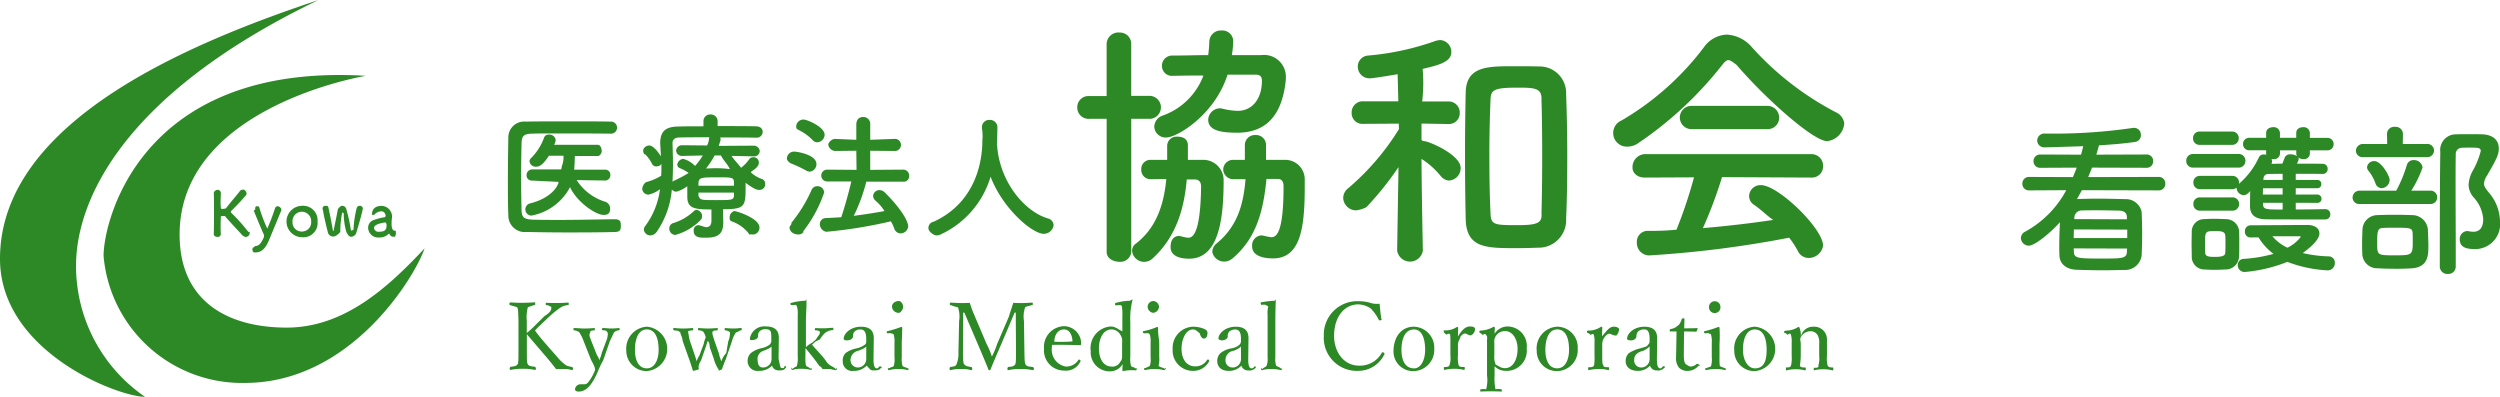 <svg xmlns="http://www.w3.org/2000/svg" width="282.432" height="44.829" viewBox="0 0 282.432 44.829">
  <g id="グループ_22" data-name="グループ 22" transform="translate(122 338)">
    <g id="logo" transform="translate(-122 -338)">
      <path id="パス_2902" data-name="パス 2902" d="M212.723,21.246c-1.595,0-7.124-4.964-10.236-8.616-.489-.36-.72-.54-.926-.54s-.411.18-.694.54a41.664,41.664,0,0,1-9.465,8.822,2.148,2.148,0,0,1-1.235.412,1.538,1.538,0,0,1-.669-2.958,31.656,31.656,0,0,0,9.31-8.282,3.31,3.31,0,0,1,2.572-1.415,4.03,4.03,0,0,1,2.829,1.415,33.6,33.6,0,0,0,9.49,7.356,1.594,1.594,0,0,1,.952,1.26A2.191,2.191,0,0,1,212.723,21.246Zm-24.1,20.961c.309,0,.592.129.592.309a1.211,1.211,0,0,1-.309.694c-.437,0-.592-.206-.8-.206-.154,0-.309.1-.514.36a1.4,1.4,0,0,0-.283.9V45.5c0,.617,0,.926.129,1.08.026.206.257.206.566.206.051,0,.077.026.077.129s-.026.206-.077.206a3.269,3.269,0,0,0-1.08-.129,4.37,4.37,0,0,0-1.132.129c-.051,0-.077-.1-.077-.206s.026-.1.077-.129c.283,0,.489,0,.592-.206a5.067,5.067,0,0,0,.051-1.08V43.982a2.478,2.478,0,0,0-.077-.849c-.077-.18-.18-.1-.36,0l-.257-.206c-.1,0-.129,0-.154-.129,0-.129.026-.129.129-.154a2.408,2.408,0,0,0,1.466-.437c.051,0,.129.026.129.077,0,.309-.026.823-.026,1C187.776,42.773,188.059,42.207,188.624,42.207Zm-6.4,5.015a2.267,2.267,0,0,1-2.315-2.289,2.454,2.454,0,0,1,2.315-2.726,2.336,2.336,0,0,1,2.315,2.495A2.371,2.371,0,0,1,182.22,47.223Zm0-4.707c-.9,0-1.337.977-1.337,2.315,0,1.183.411,2.083,1.337,2.083.9,0,1.337-.977,1.337-2.083C183.558,43.416,183.146,42.516,182.22,42.516Zm-2.16-9.233c-.617.026-1.543.051-2.443.051-3.446,0-5.658,0-5.735-3.292-.051-2.263-.077-4.707-.077-7.176s.026-4.912.077-7.15c.077-2.881,2.392-2.932,5.3-2.932,1.029,0,2.16,0,2.932.026a3,3,0,0,1,3.112,3.112c.077,2.109.129,4.527.129,6.97s-.026,4.887-.129,7.1A3.112,3.112,0,0,1,180.06,33.283Zm.386-16.692c.051-1.312-.694-1.389-2.649-1.389-2.7,0-3.086.231-3.112,1.389-.077,1.749-.129,3.986-.129,6.044,0,2.392.026,4.758.129,6.713.026,1.363.411,1.389,3.086,1.389,2.315,0,2.752-.283,2.675-1.363.051-2.006.077-4.269.077-6.533C180.523,20.6,180.5,18.365,180.446,16.591ZM167.2,21.246c.489,0,4.115,1.517,4.115,3.035a1.408,1.408,0,0,1-1.286,1.415,1.282,1.282,0,0,1-.952-.489,9.038,9.038,0,0,0-2.186-1.955c.026,4.424.154,10.339.154,10.339v.026a1.472,1.472,0,0,1-2.906,0v-.026l.154-9.413a35.383,35.383,0,0,1-3.626,4.527,3.478,3.478,0,0,1-1.183.36,1.467,1.467,0,0,1-1.44-1.415,1.417,1.417,0,0,1,.592-1.106,28.117,28.117,0,0,0,5.71-6.661l-.026-.617-4.012.026h-.026A1.206,1.206,0,0,1,159,18.031a1.247,1.247,0,0,1,1.312-1.286h3.961l-.077-3.061c-.463.077-2.726.463-3.138.463a1.312,1.312,0,0,1-1.363-1.312,1.238,1.238,0,0,1,1.183-1.26A30.4,30.4,0,0,0,168.538,9.9a3.85,3.85,0,0,1,.437-.077,1.34,1.34,0,0,1,1.286,1.363c0,1.157-1.569,1.492-3.241,1.9a17.85,17.85,0,0,1-.051,3.678H169.9a1.247,1.247,0,0,1,1.312,1.286,1.221,1.221,0,0,1-1.286,1.26H169.9l-3.009-.051v1.826A.327.327,0,0,0,167.2,21.246Zm-7.484,18.081a4.9,4.9,0,0,1,1.286.154,2.482,2.482,0,0,0,1.157.129c.051.54.1,1.209.206,1.749.1.077-.051.1-.129.129-.1.026-.129,0-.18-.077a4.974,4.974,0,0,0-.9-1.26,2.576,2.576,0,0,0-1.415-.463c-1.569,0-2.726,1.415-2.726,3.549,0,1.9,1.157,3.369,2.8,3.369a2.811,2.811,0,0,0,2.6-1.466c.051-.051.077-.077.206,0,.1.051.129.309.077.18a3.278,3.278,0,0,1-3.035,1.878,3.729,3.729,0,0,1-3.806-3.961A3.771,3.771,0,0,1,159.716,39.327Zm-9.593-4.835c-.746,0-2.366-.129-2.366-1.363a1.133,1.133,0,0,1,1-1.235,1.737,1.737,0,0,1,.36.051,7.685,7.685,0,0,0,.8.154c.566,0,1.389-.437,1.389-5.735,0-.617-.257-.823-.592-.849h-1.337c-.334,3.318-1,6.584-3.832,8.976a1.492,1.492,0,0,1-.9.36,1.367,1.367,0,0,1-1.389-1.08,1.263,1.263,0,0,1,.437-.926c2.469-2.006,3.086-4.552,3.318-7.3h-1.466a1.142,1.142,0,0,1-1.054-1.106,1.114,1.114,0,0,1,1.029-1.08h1.415v-1.62a1.138,1.138,0,0,1,1.209-1.183,1.125,1.125,0,0,1,1.183,1.157v1.646h2.083a2.2,2.2,0,0,1,2.289,2.263V26.8C153.672,31.174,153.157,34.491,150.123,34.491Zm-4.089-14.2c-2.109,0-3.241-.36-3.241-1.492a1.361,1.361,0,0,1,1.492-1.26c-.1,0,.051.026.18.051a7.374,7.374,0,0,0,1.672.231c1.595,0,2.726-1.312,2.726-3.395,0-.54-.257-.694-.746-.694h-3.138c-1.44,4.552-5.71,7.1-6.919,7.1A1.284,1.284,0,0,1,136.7,19.6a1.385,1.385,0,0,1,1-1.26,7.636,7.636,0,0,0,4.552-4.5c-1.054-.026-3.344.026-3.472.026a1.117,1.117,0,0,1-1.209-1.054,1.153,1.153,0,0,1,1.209-1.235c1.415,0,2.7-.051,4.012-.051a13.854,13.854,0,0,0,.129-1.543,1.287,1.287,0,0,1,1.389-1.235,1.22,1.22,0,0,1,1.312,1.235,12.134,12.134,0,0,1-.154,1.543h3.318a2.466,2.466,0,0,1,2.778,2.623,2.946,2.946,0,0,1-.026.386C151.048,18.828,148.914,20.294,146.033,20.294Zm-9.876-1.569H134.1V33.771a1.222,1.222,0,0,1-1.286,1.106c-.8,0-1.492-.412-1.492-1.106V18.725h-1.955A1.277,1.277,0,0,1,128,17.44a1.262,1.262,0,0,1,1.363-1.286h1.955v-5.89a1.331,1.331,0,0,1,1.492-1.286,1.269,1.269,0,0,1,1.286,1.286v5.864h2.058a1.3,1.3,0,0,1,0,2.6ZM128.39,44.239c.154.051-.1.051-.18.051-1.029-.026-2.135-.051-3.061-.026,0,.077-.026.231-.026.412a1.917,1.917,0,0,0,1.569,2.032,1.6,1.6,0,0,0,1.44-.746c.026-.026.051-.051.077-.051.051,0,.18.154.18.154,0,.026,0,.051-.051.1a1.759,1.759,0,0,1-1.775,1,2.27,2.27,0,0,1-2.315-2.469,2.336,2.336,0,0,1,2.238-2.546,1.963,1.963,0,0,1,1.955,1.878A.277.277,0,0,1,128.39,44.239Zm-1.9-1.723c-.617,0-1.08.566-1.08,1.389a16.6,16.6,0,0,0,1.955-.026c.077,0,.129-.077.1.026C127.438,43.133,127.129,42.516,126.486,42.516Zm-2.263-10.8c-1.312,0-4.655-2.855-6.018-6.456a10.459,10.459,0,0,1-5.658,6.533,1.009,1.009,0,0,1-.463.1c-.309,0-.9-.437-.9-.8a.716.716,0,0,1,.592-.746c5.375-2.469,5.5-8,5.5-9.182a4.919,4.919,0,0,0-.051-1.389v-.129a.818.818,0,0,1,.874-.8.836.836,0,0,1,.874.926c0,.463-.026,1.132-.051,1.826v.077a.193.193,0,0,1,.026.129c.309,4.089,3.138,7.433,5.761,8.179a.817.817,0,0,1,.617.772A1.138,1.138,0,0,1,124.223,31.714Zm-15.92-5.89h-4.141a19.3,19.3,0,0,1-1.415,3.858c1.183-.154,2.366-.334,3.472-.54a5.086,5.086,0,0,0-1.054-1.209.775.775,0,0,1-.231-.514.707.707,0,0,1,.72-.643.866.866,0,0,1,.592.257c1.672,1.646,2.649,3.163,2.649,3.858a.87.87,0,0,1-.874.772.76.76,0,0,1-.694-.54,4.8,4.8,0,0,0-.386-.823,52.04,52.04,0,0,1-7.3,1.183.879.879,0,0,1-.72-.8.674.674,0,0,1,.617-.746c.54-.026,1.106-.051,1.8-.1.386-1.157.849-2.8,1.132-4.038h-2.7a.669.669,0,1,1,0-1.337l3.292.026-.026-2.16-2.418.026a.844.844,0,0,1-.746-.694c0-.334.463-.669.746-.669l2.418.1v-1.7c0-.669.386-.874.772-.874a.777.777,0,0,1,.8.874v1.7l2.726-.1a.675.675,0,0,1,.746.694.685.685,0,0,1-.746.669l-2.726-.026v2.16l3.652-.026a.67.67,0,0,1,.746.669A.621.621,0,0,1,108.3,25.824Zm-9.67-4.449a.717.717,0,0,1-.54-.257,5.44,5.44,0,0,0-1.517-1.106c-.18-.129-.334-.077-.334-.463a.824.824,0,0,1,.849-.746c.36,0,2.366.823,2.366,1.723A.889.889,0,0,1,98.632,21.375Zm-.1,2.443a.85.85,0,0,1-.772.874.989.989,0,0,1-.437-.154,15.2,15.2,0,0,0-1.723-.8c-.154-.1-.411-.309-.411-.54a.814.814,0,0,1,.8-.772C96.189,22.4,98.53,22.738,98.53,23.818ZM94.286,47.145a.759.759,0,0,1-.772-.54,1.948,1.948,0,0,1-1.492.592,1.105,1.105,0,0,1-1.26-1.08,1.219,1.219,0,0,1,.36-.926,3.041,3.041,0,0,1,1.26-.566,2.284,2.284,0,0,0,.823-.36.567.567,0,0,0,.231-.412V43.57c0-.772,0-1.08-.669-1.08a.868.868,0,0,0-.643.231.688.688,0,0,0-.18.54c0,.283-.309.463-.72.463-.231,0-.206-.1-.206-.18a1.645,1.645,0,0,1,1.826-1.363c1.44,0,1.466.952,1.44,1.517l-.026,2.16c.206.823.154,1.029.412,1.029.334,0,.18-.154.283-.231.051-.026.1-.026.129.051.051.077.051.129-.026.154C94.9,47.12,94.646,47.145,94.286,47.145Zm-1.749-2.212a.949.949,0,0,0-.643,1.054c0,.514.206.823.54.823a.946.946,0,0,0,1.029-.9V44.445C93.334,44.6,93.154,44.7,92.537,44.933Zm.206-18.9a.637.637,0,0,1-.694.72c-.309,0-.669-.18-1.517-.8v.54c0,2.135-.1,2.443-2.546,2.443V29.5c0,.1.026.592.026.977-.026,1.029-.36,1.672-1.878,1.672-.514,0-1.466.1-1.466-.772a.571.571,0,0,1,.54-.643c.1,0,.077.026.1.026.309.051.566.206.772.206.386,0,.592-.257.592-.72V28.962c-1.878,0-2.7-.1-2.726-1.389V26.338a3.7,3.7,0,0,1-1.235.617A.633.633,0,0,1,82.2,26.7a9.921,9.921,0,0,1-1.723,4.81.923.923,0,0,1-.694.386.734.734,0,0,1-.746-.669.618.618,0,0,1,.154-.386,8.881,8.881,0,0,0,1.672-4.167,3.384,3.384,0,0,1-1.312.617.722.722,0,0,1-.694-.592.992.992,0,0,1,.437-.823,6.369,6.369,0,0,0,1.7-.72c.026-.334.026-.643.026-.977v-.412c-.026.231-.36.334-.592.334a.539.539,0,0,1-.489-.334,3.939,3.939,0,0,0-.746-1.029c-.154.051-.231-.283-.231-.437,0-.309.386-.566.669-.566.54,0,1.183.977,1.337,1.235L80.886,21.5v-.026c0-1.337.617-1.852,1.98-1.878.8-.026,1.826-.026,2.906-.026v-.566a.748.748,0,0,1,.8-.772.762.762,0,0,1,.8.772v.54c1.62,0,3.215,0,4.372.026.514.026.72.334.72.617a.677.677,0,0,1-.72.669h-.026c-1.106-.026-2.6-.026-4.064-.026a.382.382,0,0,1,.051.231.326.326,0,0,1-.026.154l-.18.566,3.987-.026a.681.681,0,0,1,.643.592.609.609,0,0,1-.617.617h-.026l-2.546-.051c.309.463.72.874,1.08,1.337a4.346,4.346,0,0,0,.952-1,.5.5,0,0,1,.386-.18.588.588,0,0,1,.669.643c0,.54-.926.952-.9,1.054a3.156,3.156,0,0,0,1.235.746A.539.539,0,0,1,92.743,26.03Zm-9.722-5.2c-.514.026-.746.231-.746.643v.051c.026.8.051,1.595.051,2.418,0,.643-.026,1.286-.051,1.9a.461.461,0,0,1,.18-.129,17,17,0,0,0,1.646-.874,5.212,5.212,0,0,0-.977-.54.449.449,0,0,1-.309-.437.766.766,0,0,1,.669-.617,2.9,2.9,0,0,1,1.337.8,7.375,7.375,0,0,0,.874-1.183l-2.366.051H83.3a.644.644,0,0,1-.617-.617.661.661,0,0,1,.643-.592l2.855.026a2.026,2.026,0,0,0,.206-.643,1.073,1.073,0,0,1,.051-.283C85.13,20.809,83.87,20.809,83.021,20.834Zm4.732,2.032h-.72a9.087,9.087,0,0,1-.977,1.466c.36,0,.72-.026,1.106-.026a11.308,11.308,0,0,1,1.595.1C88.525,23.869,87.985,23.381,87.753,22.866Zm1.466,2.983c-.026-.514-.309-.514-1.775-.514-1.9,0-2.16,0-2.238.592v.36h4.012Zm0,1.209H85.207v.36c.206.489.257.489,1.98.489,1.749,0,2.006,0,2.032-.514ZM79.369,42.207a2.516,2.516,0,0,1,0,5.015,2.3,2.3,0,0,1-2.315-2.289A2.486,2.486,0,0,1,79.369,42.207Zm0,4.707c.9,0,1.337-.977,1.337-2.083,0-1.389-.412-2.315-1.337-2.315-.9,0-1.337.977-1.337,2.315C78.031,45.988,78.443,46.914,79.369,46.914ZM75.742,30.068c.694,0,.694.36.694.72s0,.72-.669.72c-1.852.051-3.7.051-5.555.051-1.492,0-2.983-.026-4.4-.051a1.862,1.862,0,0,1-2.083-1.9c-.051-1.183-.051-2.52-.051-3.909,0-1.672.026-3.395.051-4.938a1.787,1.787,0,0,1,1.955-1.723c1.363-.026,3.163-.026,4.732-.026,1.7,0,3.421,0,4.887.026a.682.682,0,1,1,0,1.363c-2.032-.026-4.475-.026-6.507-.026-.9,0-1.749,0-2.418.026-.9.026-1.132.257-1.157,1.08-.026,1.286-.051,2.572-.051,3.858s.026,2.546.051,3.7c.026.9.334,1.029,1.312,1.08.952.026,2.006.026,3.112.026,1.9,0,4.012-.051,6.1-.077Zm-.489-4.99a.593.593,0,0,1-.617.617h0l-3.189-.051a5.862,5.862,0,0,0,3.215,2.443.8.8,0,0,1,.566.746c0,.617-.283.746-.746.746-.874,0-3.009-1.44-3.781-3.138a6.185,6.185,0,0,1-4.372,3.215.7.7,0,0,1-.1-1.389c1.852-.463,2.983-1.517,3.189-2.418L66.432,25.7h-.026a.579.579,0,0,1-.617-.617.635.635,0,0,1,.643-.643H69.7l.1-.463a2.452,2.452,0,0,0,.154-1.08H68.309c-.746,1.157-1.157,1.235-1.44,1.235a.694.694,0,0,1-.746-.592.536.536,0,0,1,.18-.386,6.235,6.235,0,0,0,1.466-2.315.523.523,0,0,1,.54-.334.72.72,0,0,1,.772.617,1.75,1.75,0,0,1-.18.54h4.964c.206,0,.412.309.412.72,0,.206-.206.54-.412.54H71.241c0,.18-.026,1.157-.077,1.543h3.472A.579.579,0,0,1,75.254,25.078ZM34.386,31.534c.077-.129.129-.026.129.077a.478.478,0,0,1-.463.463c.051,0-.206-.051-.309-.129-.231-.257-1.415-1.517-1.929-2.109-.1-.129-.026-.129-.283-.129h.051c-.257,0-.334,0-.334.1,0,.18-.026.54-.026,1,0,.283,0,.592.026.9v.026a.338.338,0,0,1-.334.334c-.257,0-.463-.1-.463-.334h0c.026-.746.026-1.672.026-2.546,0-.772,0-1.517-.026-2.058,0-.231.283-.386.412-.386a.372.372,0,0,1,.386.36v.026c0,.283-.026.54-.026.8a7.048,7.048,0,0,0,.026.849c0,.051.026.129.18.129s.257-.051.386-.051c.514-.694,1.312-1.595,1.595-1.98.077-.1.18-.154.437-.154a.54.54,0,0,1,.309.514c0-.026-.026.051-.077.129a23.774,23.774,0,0,1-1.646,1.749c-.051.051-.051.077-.051.334,0-.18.026-.154.051-.1A20.549,20.549,0,0,1,34.386,31.534Zm.592-2.418c-.026-.051.154-.1.154-.154,0-.206,0-.36.18-.36.309,0,.257.077.309.231a16.712,16.712,0,0,0,.874,2.289,22.718,22.718,0,0,0,.874-2.289A.322.322,0,0,1,37.7,28.6a.519.519,0,0,1,.386.334c0,.257,0,.1-.026.18-.334.823-.926,2.238-1.337,3.241-.386.926-.8,1.466-1.595,1.466-.231,0-.309-.1-.309-.36,0-.18.1-.18.309-.36.463-.026.669-.334.977-.977,0-.077.026-.1.026-.154a.438.438,0,0,0-.026-.18C35.852,31.251,35.157,29.579,34.977,29.116ZM40.4,32.1a1.775,1.775,0,0,1,0-3.549,1.635,1.635,0,0,1,1.775,1.775A1.612,1.612,0,0,1,40.4,32.1Zm0-2.881a1.063,1.063,0,0,0-1.054,1.132A1.027,1.027,0,0,0,40.4,31.457a1.041,1.041,0,0,0,1.054-1.106A1.063,1.063,0,0,0,40.4,29.219Zm5.581,2.829c-.231,0-.334-.154-.54-.514a7.529,7.529,0,0,1-.309-2.135l-.154-.1c-.026,0-.026.026-.026.077a10.145,10.145,0,0,0-.206,2.135c-.309.334-.566.514-.823.514a.62.62,0,0,1-.592-.514c-.154-.617-.489-1.955-.514-2.34a1.217,1.217,0,0,1-.077-.309.3.3,0,0,1,.334-.309c.283,0,.309.077.334.231.129.54.386,1.878.489,2.495.026.077.026.1.051.1s.206-.051.051-.026c.1-.643.36-1.723.463-2.392.051-.129.309-.412.489-.412.231,0,.463.154.514.54a16.385,16.385,0,0,1,.463,2.135c.026.1.026.129.051.129a2.422,2.422,0,0,0,.257-.1,12.151,12.151,0,0,1,.36-2.443.346.346,0,0,1,.334-.257.323.323,0,0,1,.36.283c0,.231-.463,1.852-.72,2.7A.641.641,0,0,1,45.985,32.048ZM33.974,48.56A15.7,15.7,0,0,1,18,34.209c0-3.909,4.167-21.861,29.629-20.344,0,0-21.038,3.446-21.038,17.926,0,7.793,5.735,10.519,12.088,10.519,6.507,0,11.445-4.527,15.586-8.95C53.212,36.5,45.985,48.56,33.974,48.56ZM50.923,32.048c-.309,0-.386-.026-.463-.1a.9.9,0,0,1-.18-.231.025.025,0,0,0-.026-.026c-.026,0-.026,0-.051.026a1.415,1.415,0,0,1-1.08.412,1.133,1.133,0,0,1-1.235-1.106.908.908,0,0,1,.669-.874,6.075,6.075,0,0,1,1.183-.309c.077,0,.129-.1.129-.231,0,.129-.026-.437-.489-.437a1.081,1.081,0,0,0-.694.283.285.285,0,0,1-.257.129c-.18,0-.1-.129-.1-.1,0-.566.386-.926,1.08-.926a1.216,1.216,0,0,1,1.157,1.466,3.645,3.645,0,0,0-.026.592v.154c.051.643.334.592.489.617a.843.843,0,0,0,0,.257C51.052,31.817,50.9,32.048,50.923,32.048Zm-1.106-1.62h0c-1.08.154-1.26.437-1.26.617a.481.481,0,0,0,.54.437c.772,0,.874-.283.874-.772C49.971,30.582,49.894,30.428,49.817,30.428Zm-27.134,19.7C19.623,50.129,6.3,45.011,6.3,34.543,6.3,18.88,28.084,10.032,42.281,5.3,19.674,16.179,14.89,28.37,14.89,35.314A17.913,17.913,0,0,0,22.683,50.129ZM64.734,40.021c.026-.026-.437-.129-.823-.257.1,0-.077,0-.077-.129s.206-.18.077-.18a13.24,13.24,0,0,0,1.415.051c.412,0,.926-.026,1.415-.051,0,0,.026.026.026.154s-.026.129-.026.129c-.437.129-.669.231-.8.257a4.193,4.193,0,0,0-.129,1.543v1.389c.334-.283.566-.489.849-.772L67.821,41c.823-.489.8-.849.746-1.054-.026.051-.231-.154-.514-.18-.077,0-.1,0-.1-.129s.026-.129.1-.129c.386.026.8.026,1.183.026.36,0,.823-.026,1.235-.051.077,0,.077.026.077.154s-.026.129-.077.129a1.98,1.98,0,0,0-.9.309,13.087,13.087,0,0,0-1.286,1.054l-1,.952a5.194,5.194,0,0,0-.54.566c.566.8,1.337,1.646,2.469,2.932a5.06,5.06,0,0,0,1.054,1,2.264,2.264,0,0,0,.694.18c.051.051.077.257.077.129,0,.1-.026.231-.1.231a2.633,2.633,0,0,0-.952-.129h-.874c-.283-.386-.54-.694-.9-1.132-.849-1-1.7-1.98-2.392-2.8v2.032c0,1.054,0,1.183.129,1.389s.412.206.8.257c.077.051.1.257.1.129,0,.1-.026.231-.1.231a5.466,5.466,0,0,0-1.415-.129,5.583,5.583,0,0,0-1.363.129c-.077,0-.1-.129-.1-.231,0,.129.026-.077.1-.129.36-.051.643-.051.772-.257.129-.026.129-.694.129-1.389V41.539C64.837,40.381,64.837,40.253,64.734,40.021Zm6.43,2.34c.36,0,.8.051,1.106.051.54,0,.8-.026,1.157-.051.051,0,.077.026.077.129s-.026.129-.077.129c-.257.026-.514.051-.412.18-.231.36-.1.489.1,1.054l.54,1.363c.129.36.386.566.309.823a2.942,2.942,0,0,0,.309-.849l.514-1.363a2.4,2.4,0,0,0,.18-.772.513.513,0,0,0-.051-.231.443.443,0,0,0-.36-.206c-.231,0-.257-.026-.257-.129s.026-.129.257-.129c.129,0,.489.051.772.051a8.01,8.01,0,0,0,.874-.051c.077,0,.1,0,.1.129,0,.1-.026.1-.1.129a.8.8,0,0,0-.463.18c-.18.154-.231.463-.54,1.029l-.746,2.16a11.928,11.928,0,0,0-.669,1.415c-.566,1.286-1.209,2.135-2.109,2.135-.309,0-.412-.129-.412-.257a.613.613,0,0,1,.592-.566h.514a.574.574,0,0,0,.386-.231,4.957,4.957,0,0,0,.772-1.389c0-.412-.283-.746-.514-1.286l-.772-1.955a4.463,4.463,0,0,0-.514-1.029,1.185,1.185,0,0,0-.566-.206c-.051,0-.077,0-.077-.129C71.087,42.387,71.113,42.362,71.164,42.362Zm13.5-13.194A.5.5,0,0,1,85,29.013a.706.706,0,0,1,.617.72.6.6,0,0,1-.18.437,6.339,6.339,0,0,1-2.855,1.672.707.707,0,0,1-.669-.72.622.622,0,0,1,.437-.617A5.822,5.822,0,0,0,84.667,29.168Zm4.064.643a.774.774,0,0,1,.514-.669c.283,0,2.855.823,2.855,1.852a.768.768,0,0,1-.669.8c-.154,0-.309-.051-.437.026a4.105,4.105,0,0,0-1.98-1.492C88.7,30.222,88.73,30.016,88.73,29.811ZM82.558,42.362a8.534,8.534,0,0,0,.9.051c.36,0,.72-.026,1.08-.051.051,0,.077.026.077.129s-.026.129-.077.129c-.231.026-.463.026-.514.154.1.283.051.514.231,1.08l.489,1.44c.1.283.18.54.257.823a2.5,2.5,0,0,1,.309-.643l.489-1.312a3.216,3.216,0,0,1,.231-.746,1.665,1.665,0,0,0-.283-.643.816.816,0,0,0-.514-.154c-.051,0-.077-.026-.077-.129s.026-.129.077-.129c.36.026.72.051,1.029.051s.72-.026,1.054-.051c.051,0,.077.026.077.129s-.026.129-.077.129c-.283.026-.463.026-.514.154-.077.18.051.514.231,1.08l.489,1.389a3.431,3.431,0,0,0,.283.874,2.206,2.206,0,0,1,.54-.926l.231-1.337a2.146,2.146,0,0,0,.18-1.029.967.967,0,0,0-.514-.206c-.051,0-.077-.026-.077-.129s.026-.129.077-.129c.257.026.617.051.977.051.411,0,.54-.051.8-.051.077,0,.077.026.077.129s-.026.129-.077.129c-.206.026-.412.231-.566.231a3.03,3.03,0,0,0-.463,1l-.694,2.032c-.206.463-.283.72-.437,1.132-.36.18-.386.18-.412.18s-.051-.026.1-.051a4.077,4.077,0,0,1-.617-1.337l-.412-1.183c-.1-.309,0-.54-.257-.8-.1.231-.154.463-.257.746l-.489,1.415c-.283.489-.334.694-.257,1.029a3.58,3.58,0,0,1-.617.18c-.026,0-.051,0-.077-.051-.129-.412-.231-.772-.437-1.337l-.694-1.955c-.077-.592-.309-.874-.283-1.029-.309-.154-.309-.18-.514-.18-.231,0-.257-.026-.257-.129C82.3,42.387,82.326,42.362,82.558,42.362ZM97.989,26.75a.688.688,0,0,1,.643-.412.73.73,0,0,1,.772.72,14.992,14.992,0,0,1-2.34,4.347c0,.283-.36.386-.54.386-.643,0-1.029-.386-1.029-.8,0-.154.283-.334.206-.514A16.033,16.033,0,0,0,97.989,26.75Zm-.72,12.525c.051,0,.129-.18.129-.154.051.746-.051,1.543-.051,2.52v2.881a3.077,3.077,0,0,1,.72-.514l.412-.36c.334-.566.463-.514.437-.9a.86.86,0,0,0-.489-.129c-.051,0-.077,0-.077-.129,0,.026.026-.129.077-.129.309.026.694.026,1,.026s.643-.051.926-.051c.18,0,.077.026.077.129,0,.129.1.129-.077.129a1.412,1.412,0,0,0-.617.18c-.206.1-.386.231-.823.874L98.4,43.9a3.962,3.962,0,0,1-.36.334c.54.669,1.26,1.337,1.646,1.955a1.981,1.981,0,0,0,.566.489,1.5,1.5,0,0,1,.489.334c.077-.206.1-.206.1-.1s-.026.206-.1.206a3.9,3.9,0,0,1-.643-.129h-.874c-.129-.18-.206-.309-.334-.309-.592-.849-1.029-1.363-1.595-2.058V45.5a4.787,4.787,0,0,0,.051,1.08c.077.154.283.154.592.412.051-.206.077-.18.077-.1,0,.1-.026.206-.077.206a3.639,3.639,0,0,0-1.029-.129,3.259,3.259,0,0,0-1.106.129c-.077,0-.1-.1-.1-.206,0-.077.026-.129.1.1.283-.257.54-.257.54-.412a3.412,3.412,0,0,0,.077-1.08V40.9a3.01,3.01,0,0,0-.077-.952c-.051-.18-.18-.231-.206-.206l-.231.026c-.257,0-.283,0-.309-.129,0-.1.026-.129.129-.129A6.6,6.6,0,0,1,97.269,39.275Zm5.838,5.375a2.284,2.284,0,0,0,.823-.36.4.4,0,0,0,.231-.412V43.6c0-.772-.206-1.08-.669-1.08a.868.868,0,0,0-.643.231.688.688,0,0,0-.18.54c0,.283-.309.463-.72.463-.231,0-.334-.1-.334-.18,0-.617.8-1.363,1.955-1.363,1.44,0,1.466.952,1.44,1.517l-.026,2.16c0,.823.154,1.029.412,1.029.1,0,.18-.154.283-.231.051-.026.1-.026.129.051.206.077.1.129-.026.154-.1.231-.412.257-.8.257s-.437-.206-.772-.54a1.948,1.948,0,0,1-1.492.592,1.058,1.058,0,0,1-1.209-1.08,1.194,1.194,0,0,1,.309-.926A3.04,3.04,0,0,1,103.108,44.651Zm.026,2.16a.946.946,0,0,0,1.029-.9V44.445c-.129.154-.309.257-.926.489a1.072,1.072,0,0,0-.849,1.054A.817.817,0,0,0,103.133,46.811Zm4.784-6.173a.755.755,0,0,1-.849-.694c0-.334.309-.643.849-.643a.747.747,0,0,1,.412.643A.867.867,0,0,1,107.917,40.638ZM106.605,42.7a10.774,10.774,0,0,0,1.492-.463c.051,0,.129.026.129.1,0,.772-.051,1.337-.051,1.826v1.492a2.923,2.923,0,0,0,.077.952c.077.154.309.154.617.309.051.1.077-.1.077-.026,0,.129-.026.231-.077.231a3.815,3.815,0,0,0-1.055-.129,4.062,4.062,0,0,0-1.106.129c-.077,0-.1-.1-.1-.231,0-.077.026.026.1.026.257-.154.592-.18.566-.309a2.4,2.4,0,0,0,.077-.952V44.008a2.647,2.647,0,0,0-.077-.874c-.051-.18-.18-.1-.386-.206l-.257.026c-.1,0-.129,0-.154-.129C106.477,42.722,106.5,42.722,106.605,42.7Zm7.047,4.064c.283-.051.592-.051.694-.283a3.071,3.071,0,0,0,.231-1.363l.077-3.549a3.17,3.17,0,0,0-.129-1.543,6.477,6.477,0,0,1-.823-.257c-.077,0-.1-.026-.1-.129,0-.129.051-.154.1-.154.463.026.849.051,1.157.051.334,0,.592,0,1-.026a11.4,11.4,0,0,0,.437,1.209l1.466,3.446a8.269,8.269,0,0,1,.592,1.415,8.7,8.7,0,0,0,.592-1.415l1.337-3.112c.18-.617.334-1.029.489-1.543.36.026.643.026.977.026s.8-.026,1.132-.051c.077,0,.1.026.1.154,0,.1-.026.129-.1.129-.412.129-.643.129-.772.257a3.224,3.224,0,0,0-.129,1.543l.051,3.549c.026,1.054.026,1.157.154,1.389.129.206.412.206.823.257.077.051.1.257.1.129,0,.1-.026.231-.1.231a5.857,5.857,0,0,0-1.466-.129,5.688,5.688,0,0,0-1.363.129c-.051,0-.077-.129-.077-.231,0,.129.026-.077.077-.129.386-.051.643-.051.772-.257.129-.026.129-.694.129-1.389l-.026-4.5h-.129l-1.569,3.7c-.489,1.106-.772,1.8-1.106,2.6-.026.077-.051.206-.18.206-.1,0-.129-.129-.154-.206-.334-.823-.617-1.492-1-2.392l-1.672-3.909h-.129l-.026,4.5c0,.643.026,1.389.18,1.363.129.206.463.231.772.283.1.051.1.257.1.129,0,.1-.026.231-.1.231a3.56,3.56,0,0,0-1.157-.129,3.876,3.876,0,0,0-1.209.129c-.077,0-.1-.129-.1-.231C113.55,47.017,113.575,46.811,113.653,46.76Zm18.158-4.578c.54,0,.977.437,1.286.54v-1.8a4.337,4.337,0,0,0-.051-.952c.026-.18-.18-.231-.36-.206l-.283.026c-.1,0-.129,0-.129-.129s.026-.129.129-.154a6.02,6.02,0,0,1,1.517-.231c.051,0,.334-.18.334-.129a8.355,8.355,0,0,0-.257,2.52v3.884a3.319,3.319,0,0,0,.077,1.08c.077.154.386.154.386.206l.18.1c.077,0,.1-.1.1-.026,0,.1-.026.129-.1.231a4.606,4.606,0,0,0-1.44.077.094.094,0,0,1-.1-.1c0-.283.026-.463.026-.694a1.635,1.635,0,0,1-1.389.823,2.139,2.139,0,0,1-2.212-2.289A2.443,2.443,0,0,1,131.81,42.182Zm.051,4.527a.987.987,0,0,0,1-.54c.231-.257.206-.463.206-.823V44.008a1.271,1.271,0,0,0-.206-.9,1.144,1.144,0,0,0-1-.592c-.874,0-1.415.952-1.415,2.186C130.473,45.988,131.064,46.708,131.862,46.708Zm2.726-13.863c2.366-1.8,3.215-4.5,3.472-7.33-.669,0-1.312.026-1.8.026a1.047,1.047,0,0,1-1.029-1.106,1.026,1.026,0,0,1,1.029-1.08h1.9v-1.62a1.057,1.057,0,0,1,1.157-1c.746,0,1.183.334,1.183,1v1.62h1.62a2.3,2.3,0,0,1,2.418,2.263c0,3.935-.386,8.9-3.884,8.9-.36,0-2.109,0-2.109-1.312,0-.617.206-1.26,1.029-1.26-.077,0,.051.026.18.051a4.027,4.027,0,0,0,.772.154c.412,0,1.389-.154,1.466-5.735,0-.617-.257-.823-.694-.849h-.926c-.283,3.266-1.183,6.481-3.858,8.925a1.411,1.411,0,0,1-.952.386,1.37,1.37,0,0,1-1.363-1.209A.974.974,0,0,1,134.588,32.845Zm2.006,7.793a.721.721,0,0,1-.643-.694.672.672,0,0,1,.643-.643.691.691,0,0,1,.643.643A.721.721,0,0,1,136.594,40.638Zm-1.08,2.058a6.733,6.733,0,0,0,1.492-.463c.051,0,.129.026.129.1-.026.772.129,1.337.129,1.826v1.492a2.923,2.923,0,0,1-.077.952c.077.154.309.154.617.309.051.1.206-.1.206-.026a.276.276,0,0,1-.206.231,3.815,3.815,0,0,0-1.054-.129,4.062,4.062,0,0,0-1.106.129.271.271,0,0,1-.1-.231c0-.077.077.026.1.026.257-.154.463-.18.566-.309a2.4,2.4,0,0,0,.077-.952V44.008a2.647,2.647,0,0,0-.077-.874c-.051-.18-.18-.1-.18-.206l-.309.026c-.257,0-.283,0-.283-.129C135.385,42.722,135.411,42.722,135.514,42.7Zm5.581-.489a3.111,3.111,0,0,1,1.209.231c.206.077.411.206.411.463,0,.36-.129.643-.411.643-.257,0-.412-.36-.463-.592-.257-.206-.437-.437-.772-.437-.823,0-1.286,1.157-1.286,2.16,0,1.492.823,2.006,1.492,2.006a1.5,1.5,0,0,0,1.389-.72c.051-.077.257-.051.18,0,.077.051.1.1.051.154a2.018,2.018,0,0,1-1.826,1.08,2.294,2.294,0,0,1-2.289-2.469A2.388,2.388,0,0,1,141.1,42.207Zm4.347,2.443a1.9,1.9,0,0,0,.823-.36.567.567,0,0,0,.231-.412V43.6c0-.772-.206-1.08-.669-1.08a1.091,1.091,0,0,0-.643.231.688.688,0,0,0-.18.54c0,.283-.309.463-.72.463-.026,0-.334-.1-.334-.18,0-.617.8-1.363,1.955-1.363,1.44,0,1.466.952,1.44,1.517l-.026,2.16c0,.823.154,1.029.411,1.029.1,0,.309-.154.283-.231.051-.026.1-.026.129.051.051.077.051.129-.026.154a.921.921,0,0,1-.8.257.759.759,0,0,1-.772-.54,1.911,1.911,0,0,1-1.44.592c-.977,0-1.286-.617-1.286-1.08a1.219,1.219,0,0,1,.36-.926A2.767,2.767,0,0,1,145.442,44.651Zm.026,2.16a.946.946,0,0,0,1.029-.9V44.445a2.1,2.1,0,0,1-.874.489,1.045,1.045,0,0,0-.874,1.054A.78.78,0,0,0,145.467,46.811Zm4.835-7.536c.051,0,.129-.206.129-.154-.026.746-.051,1.543-.051,2.546v3.986a2.663,2.663,0,0,0,.077.926c.1.154.514.18.592.437.077-.206.077-.18.077-.1,0,.1-.026.206-.077.206a3.933,3.933,0,0,0-1.054-.129,3.408,3.408,0,0,0-1.132.129c-.077,0-.1-.1-.1-.206,0-.077.026-.129.1.1.283-.257.463-.257.54-.437a2.155,2.155,0,0,0,.1-.926V40.9a2.923,2.923,0,0,1,.077-.952.709.709,0,0,0-.514-.231l-.283.026c-.1,0,.051,0-.051-.129,0-.129-.077-.129.026-.154A10.121,10.121,0,0,1,150.3,39.275Zm15.74,2.932a2.362,2.362,0,0,1,2.289,2.495,2.4,2.4,0,0,1-2.289,2.52,2.221,2.221,0,0,1-2.315-2.289C163.754,43.365,164.6,42.207,166.043,42.207Zm0,4.707c.8,0,1.26-.977,1.26-2.083,0-1.389-.412-2.315-1.26-2.315-.977,0-1.415.977-1.415,2.315C164.628,45.988,165.04,46.914,166.043,46.914Zm4.861-4.681c.051,0,.129.026.129.077,0,.309-.026.823-.026,1,.334-.54.772-1.132,1.337-1.132.489,0,.592.129.592.309,0,.36-.309.694-.514.694-.257,0-.411-.206-.617-.206-.154,0-.309.1-.514.36-.026.231-.283.514-.283.9v1.235a3.226,3.226,0,0,0,.077,1.08c.077.206.309.206.617.206.051,0,.077.026.077.129s-.026.206-.077.206a4,4,0,0,0-1.08-.129,4.37,4.37,0,0,0-1.132.129c-.051,0-.077-.1-.077-.206s.026-.1.077-.129c.283,0,.489,0,.566-.206a2.594,2.594,0,0,0,.1-1.08V43.956a7.287,7.287,0,0,0-.026-.849c-.129-.18-.231-.1-.412,0l-.257-.206c-.1,0,.051,0-.051-.129,0-.129-.077-.129.026-.154A2.3,2.3,0,0,0,170.9,42.233Zm3.266.9c-.051-.18-.18-.1-.36,0l-.257-.206c.051,0-.129,0-.129-.154,0-.077.026-.1.129-.129a3.254,3.254,0,0,0,1.492-.437c.051,0,.129.051.129.1,0,.283-.026.489-.026.694a1.743,1.743,0,0,1,1.415-.823,2.195,2.195,0,0,1,2.212,2.469,2.273,2.273,0,0,1-2.34,2.546,1.8,1.8,0,0,1-1.286-.514v1.029a6.041,6.041,0,0,0,.1,1.569,1.673,1.673,0,0,1,.643,0c.077,0,.077,0,.077.129,0,.1,0,.129-.077.129-.36-.026-.823-.026-1.132-.026-.36,0-.823,0-1.157.026-.051,0-.077-.026-.077-.129,0-.129.026-.129.077-.129a1.449,1.449,0,0,1,.592,0,3.935,3.935,0,0,0,.1-1.569V43.982C174.247,43.622,174.427,43.365,174.17,43.133Zm1.106,3.369c.412.154.54.386,1.054.386.849,0,1.415-.9,1.415-2.186,0-1.132-.592-2.006-1.415-2.006a1.222,1.222,0,0,0-1.029.54,1.2,1.2,0,0,0-.18.823V45.4A2.28,2.28,0,0,0,175.276,46.5Zm16.332-1.852c.437-.129.849-.231.823-.36a.567.567,0,0,0,.231-.412V43.6c0-.772-.206-1.08-.54-1.08a1.031,1.031,0,0,0-.772.231.955.955,0,0,0-.18.54c0,.283-.309.463-.617.463-.334,0-.437-.1-.437-.18,0-.617.8-1.363,1.955-1.363,1.44,0,1.466.952,1.44,1.517l-.026,2.16c0,.823.154,1.029.412,1.029.1,0,.18-.154.283-.231.051-.026.1-.026.231.051-.051.077-.051.129-.129.154a.921.921,0,0,1-.8.257.759.759,0,0,1-.772-.54,1.848,1.848,0,0,1-1.337.592c-1.106,0-1.415-.617-1.415-1.08a1.219,1.219,0,0,1,.36-.926A4.3,4.3,0,0,1,191.608,44.651Zm.026,2.16a.946.946,0,0,0,1.029-.9V44.445a2.394,2.394,0,0,1-.746.489c-.772.206-1,.566-1,1.054A.78.78,0,0,0,191.634,46.811Zm4.218-4.732c.18-.077.36-.463.437-.72.026-.051.051-.1.18-.1s.129.026.129.1c0,.283-.026.72-.026,1.029.411,0,1.029,0,1.466-.026.051,0,.051,0,.051.051l-.1.283c-.026.051-.051.077-.1.077-.386-.026-.926-.026-1.337-.026l-.026,2.623c0,.592.051.874.206,1.054.334.231.463.283.566.283a1.03,1.03,0,0,0,.669-.283.127.127,0,0,1,.18.026c.257.077.283.129.026.18a1.573,1.573,0,0,1-1.157.566,1.3,1.3,0,0,1-1.029-.36,1.632,1.632,0,0,1-.334-1.157c0-.489.026-.952.026-1.466l.026-1.466h-.669c-.077,0-.1,0-.1-.051,0-.18,0-.206.129-.231A1.451,1.451,0,0,0,195.851,42.079Zm3.086.617a10.774,10.774,0,0,0,1.492-.463c.051,0,.129.026.129.1a14.228,14.228,0,0,1,0,1.826v1.492a8.619,8.619,0,0,0,.026.952c.077.154.309.154.617.309.051.1.077-.1.077-.026,0,.129-.026.231-.077.231a3.815,3.815,0,0,0-1.054-.129,4.063,4.063,0,0,0-1.106.129c-.077,0-.1-.1-.1-.231,0-.077.026.026.1.026.257-.154.643-.18.566-.309a2.4,2.4,0,0,0,.077-.952V44.008a2.647,2.647,0,0,0-.077-.874c-.051-.18-.18-.1-.334-.206l-.309.026c-.1,0-.129,0-.154-.129C198.809,42.722,198.835,42.722,198.938,42.7Zm5.607-.489a2.516,2.516,0,0,1,0,5.015,2.267,2.267,0,0,1-2.315-2.289A2.454,2.454,0,0,1,204.545,42.207Zm0,4.707c1.106,0,1.337-.977,1.337-2.083,0-1.389-.411-2.315-1.337-2.315-.9,0-1.337.977-1.337,2.315C203.207,45.988,203.773,46.914,204.545,46.914Zm-3.884-6.944a.645.645,0,1,1-1.286,0,.643.643,0,1,1,1.286,0Zm-3.189-20.087a1.314,1.314,0,1,1,0-2.623h8.436a1.319,1.319,0,0,1,1.389,1.312,1.29,1.29,0,0,1-1.389,1.312Zm6.43,7.536a1.29,1.29,0,0,1,1.337-1.209c1.955,0,7.021,4.912,7.021,6.841a1.651,1.651,0,0,1-1.646,1.389,1.349,1.349,0,0,1-1.209-.8,9.943,9.943,0,0,0-.977-1.492,121.359,121.359,0,0,1-15.843,2.006,1.408,1.408,0,0,1-1.363-1.466,1.227,1.227,0,0,1,1.209-1.312,29.078,29.078,0,0,0,3.266-.129,51.419,51.419,0,0,0,1.98-5.915l-5.555.026c-.952,0-1.389-.617-1.389-1.08a1.463,1.463,0,0,1,1.389-1.569h18.827a1.311,1.311,0,0,1,1.312,1.363,1.262,1.262,0,0,1-1.312,1.286l-10.108-.051a49.28,49.28,0,0,1-2.16,5.761c2.7-.231,5.375-.54,7.947-.926-.669-.437-1.415-1.209-2.16-1.7A1.192,1.192,0,0,1,203.9,27.419Zm5.555,14.814c.051,0,.129.026.129.077a2.178,2.178,0,0,1,.154,1.054,1.407,1.407,0,0,1,1.466-1.157,1.427,1.427,0,0,1,1.492,1.466v1.852a3.226,3.226,0,0,0,.077,1.08c.077.154.283.206.566.206.051,0,.077.026.077.129s0,.206-.077.206a3.7,3.7,0,0,0-1.054-.129,4.181,4.181,0,0,0-1.106.129c.026,0,.026-.1.026-.206s.129-.129-.026-.129c.257.1.669,0,.54-.206a2.594,2.594,0,0,0,.1-1.08V44.136a1.774,1.774,0,0,0-.129-.874.9.9,0,0,0-.874-.54,1.234,1.234,0,0,0-1.029.592c-.206.283-.051.489-.051.823v1.389a8.045,8.045,0,0,1-.1,1.08c.077.206.283.206.592.206.051,0,.077.026.077.129s-.026.206-.077.206a3.639,3.639,0,0,0-1.029-.129,4.062,4.062,0,0,0-1.106.129c-.051,0-.026-.1-.026-.206s-.051-.1.026-.129c.257,0,.463,0,.54-.206a3.411,3.411,0,0,0,.077-1.08V44.008a2.729,2.729,0,0,0-.077-.874c-.051-.18-.18-.206-.36,0l-.257-.206c-.129,0-.154,0-.154-.154,0-.077.026-.1.309-.129A2.422,2.422,0,0,0,209.457,42.233Z" transform="translate(-6.3 -5.3)" fill="#2c8926" fill-rule="evenodd"/>
    </g>
    <path id="パス_2903" data-name="パス 2903" d="M20.218-52.1a.728.728,0,0,0,.77-.77.723.723,0,0,0-.77-.751l-7.942.019c.15-.357.3-.713.432-1.07l6.139.019a.723.723,0,0,0,.77-.751.723.723,0,0,0-.77-.751l-5.651.019c.113-.357.207-.695.3-1.051,1.464-.094,2.91-.207,4.112-.394a.74.74,0,0,0,.62-.789.752.752,0,0,0-.807-.789.842.842,0,0,0-.207.019,61.382,61.382,0,0,1-9.8.62.813.813,0,0,0-.9.789.8.8,0,0,0,.882.77c.413,0,4.3-.131,4.318-.131-.075.319-.15.638-.244.958l-4.6-.019a.734.734,0,0,0-.77.751.734.734,0,0,0,.77.751l4.112-.019c-.131.357-.282.713-.432,1.07l-4.938-.019a.734.734,0,0,0-.77.751.738.738,0,0,0,.77.77L9.8-52.123a11.536,11.536,0,0,1-4.619,4.675.84.84,0,0,0-.507.732.907.907,0,0,0,.9.864c.62,0,2.291-1.3,3.511-2.647-.038.864-.075,1.746-.075,2.647,0,.357,0,.713.019,1.089.019.92.713,1.6,1.99,1.633,1.183.038,2.046.056,3,.056.676,0,1.389-.019,2.309-.038a1.874,1.874,0,0,0,1.99-1.652c.038-.9.056-1.69.056-2.478,0-.77-.019-1.558-.056-2.422a1.826,1.826,0,0,0-1.9-1.446c-1.371-.038-2.234-.056-3.117-.056-.657,0-1.314.019-2.2.038l-.094.019.563-1.014Zm-3.567,3.267L10.7-48.856l.019-.244a.826.826,0,0,1,.882-.732c.657-.019,1.183-.019,1.652-.019.789,0,1.464.019,2.516.038.6.019.864.282.882.713Zm.038,2.122H10.642c0-.319.019-.657.019-.976l6.027.019Zm-.038,1.54c-.019.751-.507.77-2.722.77-2.741,0-3.267,0-3.267-.77l-.019-.375,6.027.019Zm21.5-5.52a.454.454,0,0,0,.488-.451.473.473,0,0,0-.488-.488H35.726v-.713h2.422a.452.452,0,0,0,.469-.469.443.443,0,0,0-.469-.469H35.726v-.695c1.089,0,2.178,0,3.023.019h.019a.541.541,0,0,0,.563-.563.552.552,0,0,0-.544-.582c-.845-.019-1.878-.019-2.929-.019a1.894,1.894,0,0,0,.207-.507.394.394,0,0,0-.075-.207.932.932,0,0,0,.6.207.657.657,0,0,0,.732-.638v-.357h1.953a.694.694,0,0,0,.732-.713.69.69,0,0,0-.732-.695H37.322V-58.6a.69.69,0,0,0-.77-.638c-.394,0-.77.207-.77.638v.563h-1.84V-58.6a.69.69,0,0,0-.77-.638c-.394,0-.789.207-.789.638v.563h-1.9a.685.685,0,0,0-.713.695.689.689,0,0,0,.713.713h1.9v.357a.366.366,0,0,0,.019.15,1.449,1.449,0,0,0-.282-.038.588.588,0,0,0-.563.338A8.654,8.654,0,0,1,29.3-52.836c0-.056.019-.094.019-.15a.734.734,0,0,0-.77-.751H24.912a.718.718,0,0,0-.751.751.718.718,0,0,0,.751.751h3.642a.8.8,0,0,0,.488-.169v.056a.854.854,0,0,0,.826.789c.038,0,.338,0,.713-.469-.019.657-.019,1.314-.019,1.765.019,1.033.732,1.408,1.746,1.427.9.019,1.371.019,6.759.019a.556.556,0,0,0,.563-.582.556.556,0,0,0-.563-.582c-.976.019-2.178.038-3.342.038V-50.7Zm-9.632-6.553a.734.734,0,0,0,.77-.751.734.734,0,0,0-.77-.751H24.874a.718.718,0,0,0-.751.751.718.718,0,0,0,.751.751Zm.713,2.572a.758.758,0,0,0,.807-.77.749.749,0,0,0-.807-.77H24.161a.758.758,0,0,0-.807.77.749.749,0,0,0,.807.77Zm2.291,7.886a6.616,6.616,0,0,0,1.69,1.859,16.363,16.363,0,0,1-3.323.563.682.682,0,0,0-.713.695.764.764,0,0,0,.77.789,16.655,16.655,0,0,0,4.825-1.145,14.821,14.821,0,0,0,4.506.958.807.807,0,0,0,.864-.826.7.7,0,0,0-.638-.751,14.5,14.5,0,0,1-2.985-.376c.563-.413,1.878-1.408,1.878-2.215,0-.526-.432-.958-1.371-.958-.432,0-6.44.038-6.44.038a.639.639,0,0,0-.6.695.611.611,0,0,0,.6.676Zm-2.966-3.023a.734.734,0,0,0,.77-.751.734.734,0,0,0-.77-.751H24.912a.718.718,0,0,0-.751.751.718.718,0,0,0,.751.751Zm.77,5.144c.019-.413.019-.9.019-1.408s0-1.014-.019-1.446a1.491,1.491,0,0,0-1.5-1.333c-.432-.019-.9-.038-1.371-.038-.376,0-.751.019-1.108.038a1.4,1.4,0,0,0-1.371,1.427c0,.413-.019.864-.019,1.333s.019.958.019,1.446a1.431,1.431,0,0,0,1.389,1.483c.376.019.77.038,1.183.038s.826-.019,1.22-.038A1.519,1.519,0,0,0,29.324-44.669Zm6.459-11.6a.582.582,0,0,0,.094.319,1.173,1.173,0,0,0-.732-.225.64.64,0,0,0-.657.338c-.113.3-.188.507-.282.713-.432,0-.845.019-1.239.019a.53.53,0,0,0,.075-.282.6.6,0,0,0-.056-.263.77.77,0,0,0,.207.019.673.673,0,0,0,.751-.638v-.357h1.84Zm-1.54,2.985H32.065l.019-.131a.519.519,0,0,1,.544-.544l1.615-.019Zm0,1.652H32.009c0-.244.019-.488.019-.713h2.215Zm0,1.69c-1.9,0-2.215,0-2.215-.62V-50.7h2.215Zm.544,4.318a5.131,5.131,0,0,1-1.709-1.3h2.948c.113,0,.263,0,.263.075A4.174,4.174,0,0,1,34.787-45.626Zm-7.022.563c-.019.357-.376.469-1.183.469-.657,0-1.07-.038-1.089-.451,0-.282-.019-.638-.019-1,0-1.427,0-1.464,1.145-1.464.676,0,1.108.038,1.145.507.019.263.019.62.019.976C27.784-45.683,27.784-45.326,27.765-45.063Zm28.106-.413A2.826,2.826,0,0,0,58.8-48.631a5.091,5.091,0,0,0-1.3-3.267c-.338-.432-.507-.676-.507-.976a1.915,1.915,0,0,1,.357-.92c1.108-1.934,1.314-2.347,1.314-3.06,0-.882-.62-1.54-1.878-1.577-.413-.019-.826-.019-1.239-.019-.582,0-1.127,0-1.633.019a1.773,1.773,0,0,0-1.859,1.99C52.023-53.981,52-51.466,52-43.486a.844.844,0,0,0,.92.826.832.832,0,0,0,.882-.826v-1.54c0-2.629-.019-5.219-.019-7.717,0-1.164,0-2.309.019-3.436a.683.683,0,0,1,.657-.732c.263-.019.563-.019.864-.019,1.033,0,1.3,0,1.3.394a8.855,8.855,0,0,1-.92,2.253,3.7,3.7,0,0,0-.451,1.54,2.218,2.218,0,0,0,.582,1.446,4.035,4.035,0,0,1,1.07,2.441c0,1.352-.789,1.427-1.108,1.427a2.641,2.641,0,0,1-.526-.056.639.639,0,0,0-.188-.019.884.884,0,0,0-.826.939C54.257-45.664,55.008-45.476,55.872-45.476ZM50.54-55.859a.745.745,0,0,0,.807-.751.741.741,0,0,0-.807-.732H47.817l.019-1.145v-.019a.818.818,0,0,0-.9-.77.806.806,0,0,0-.9.77v.019l.019,1.145H43.368a.792.792,0,0,0-.845.77.742.742,0,0,0,.845.713Zm.376,5.295a.739.739,0,0,0,.789-.751.739.739,0,0,0-.789-.751h-2.14a12.323,12.323,0,0,0,1.277-2.629.967.967,0,0,0-1-.826.77.77,0,0,0-.789.6,15.334,15.334,0,0,1-1.183,2.854H42.973a.779.779,0,0,0-.826.789.735.735,0,0,0,.826.713Zm-5.482-1.784a.957.957,0,0,0,.9-.92c0-.488-.958-2.14-1.727-2.14a.79.79,0,0,0-.826.676.674.674,0,0,0,.188.451,4.87,4.87,0,0,1,.77,1.408A.759.759,0,0,0,45.433-52.348Zm3.436,9.05c1.84-.15,1.84-1.521,1.84-2.535,0-.6-.038-1.183-.056-1.859a1.785,1.785,0,0,0-1.8-1.615c-.563-.019-1.333-.038-2.1-.038-.62,0-1.258.019-1.784.038a1.7,1.7,0,0,0-1.709,1.69c-.019.563-.038,1.014-.038,1.54,0,.319,0,.657.019,1.051A1.683,1.683,0,0,0,45-43.3c.563.038,1.314.056,2.065.056C47.723-43.242,48.38-43.261,48.869-43.3Zm.075-3.117c0,1.6-.019,1.652-1.99,1.652-2.028,0-2.028,0-2.028-1.389,0-1.352.038-1.69.695-1.709.338-.019.807-.019,1.3-.019,1.671,0,1.971,0,2.009.6C48.944-46.96,48.944-46.678,48.944-46.415Z" transform="translate(101.631 -264.392)" fill="#2c8926"/>
  </g>
</svg>
